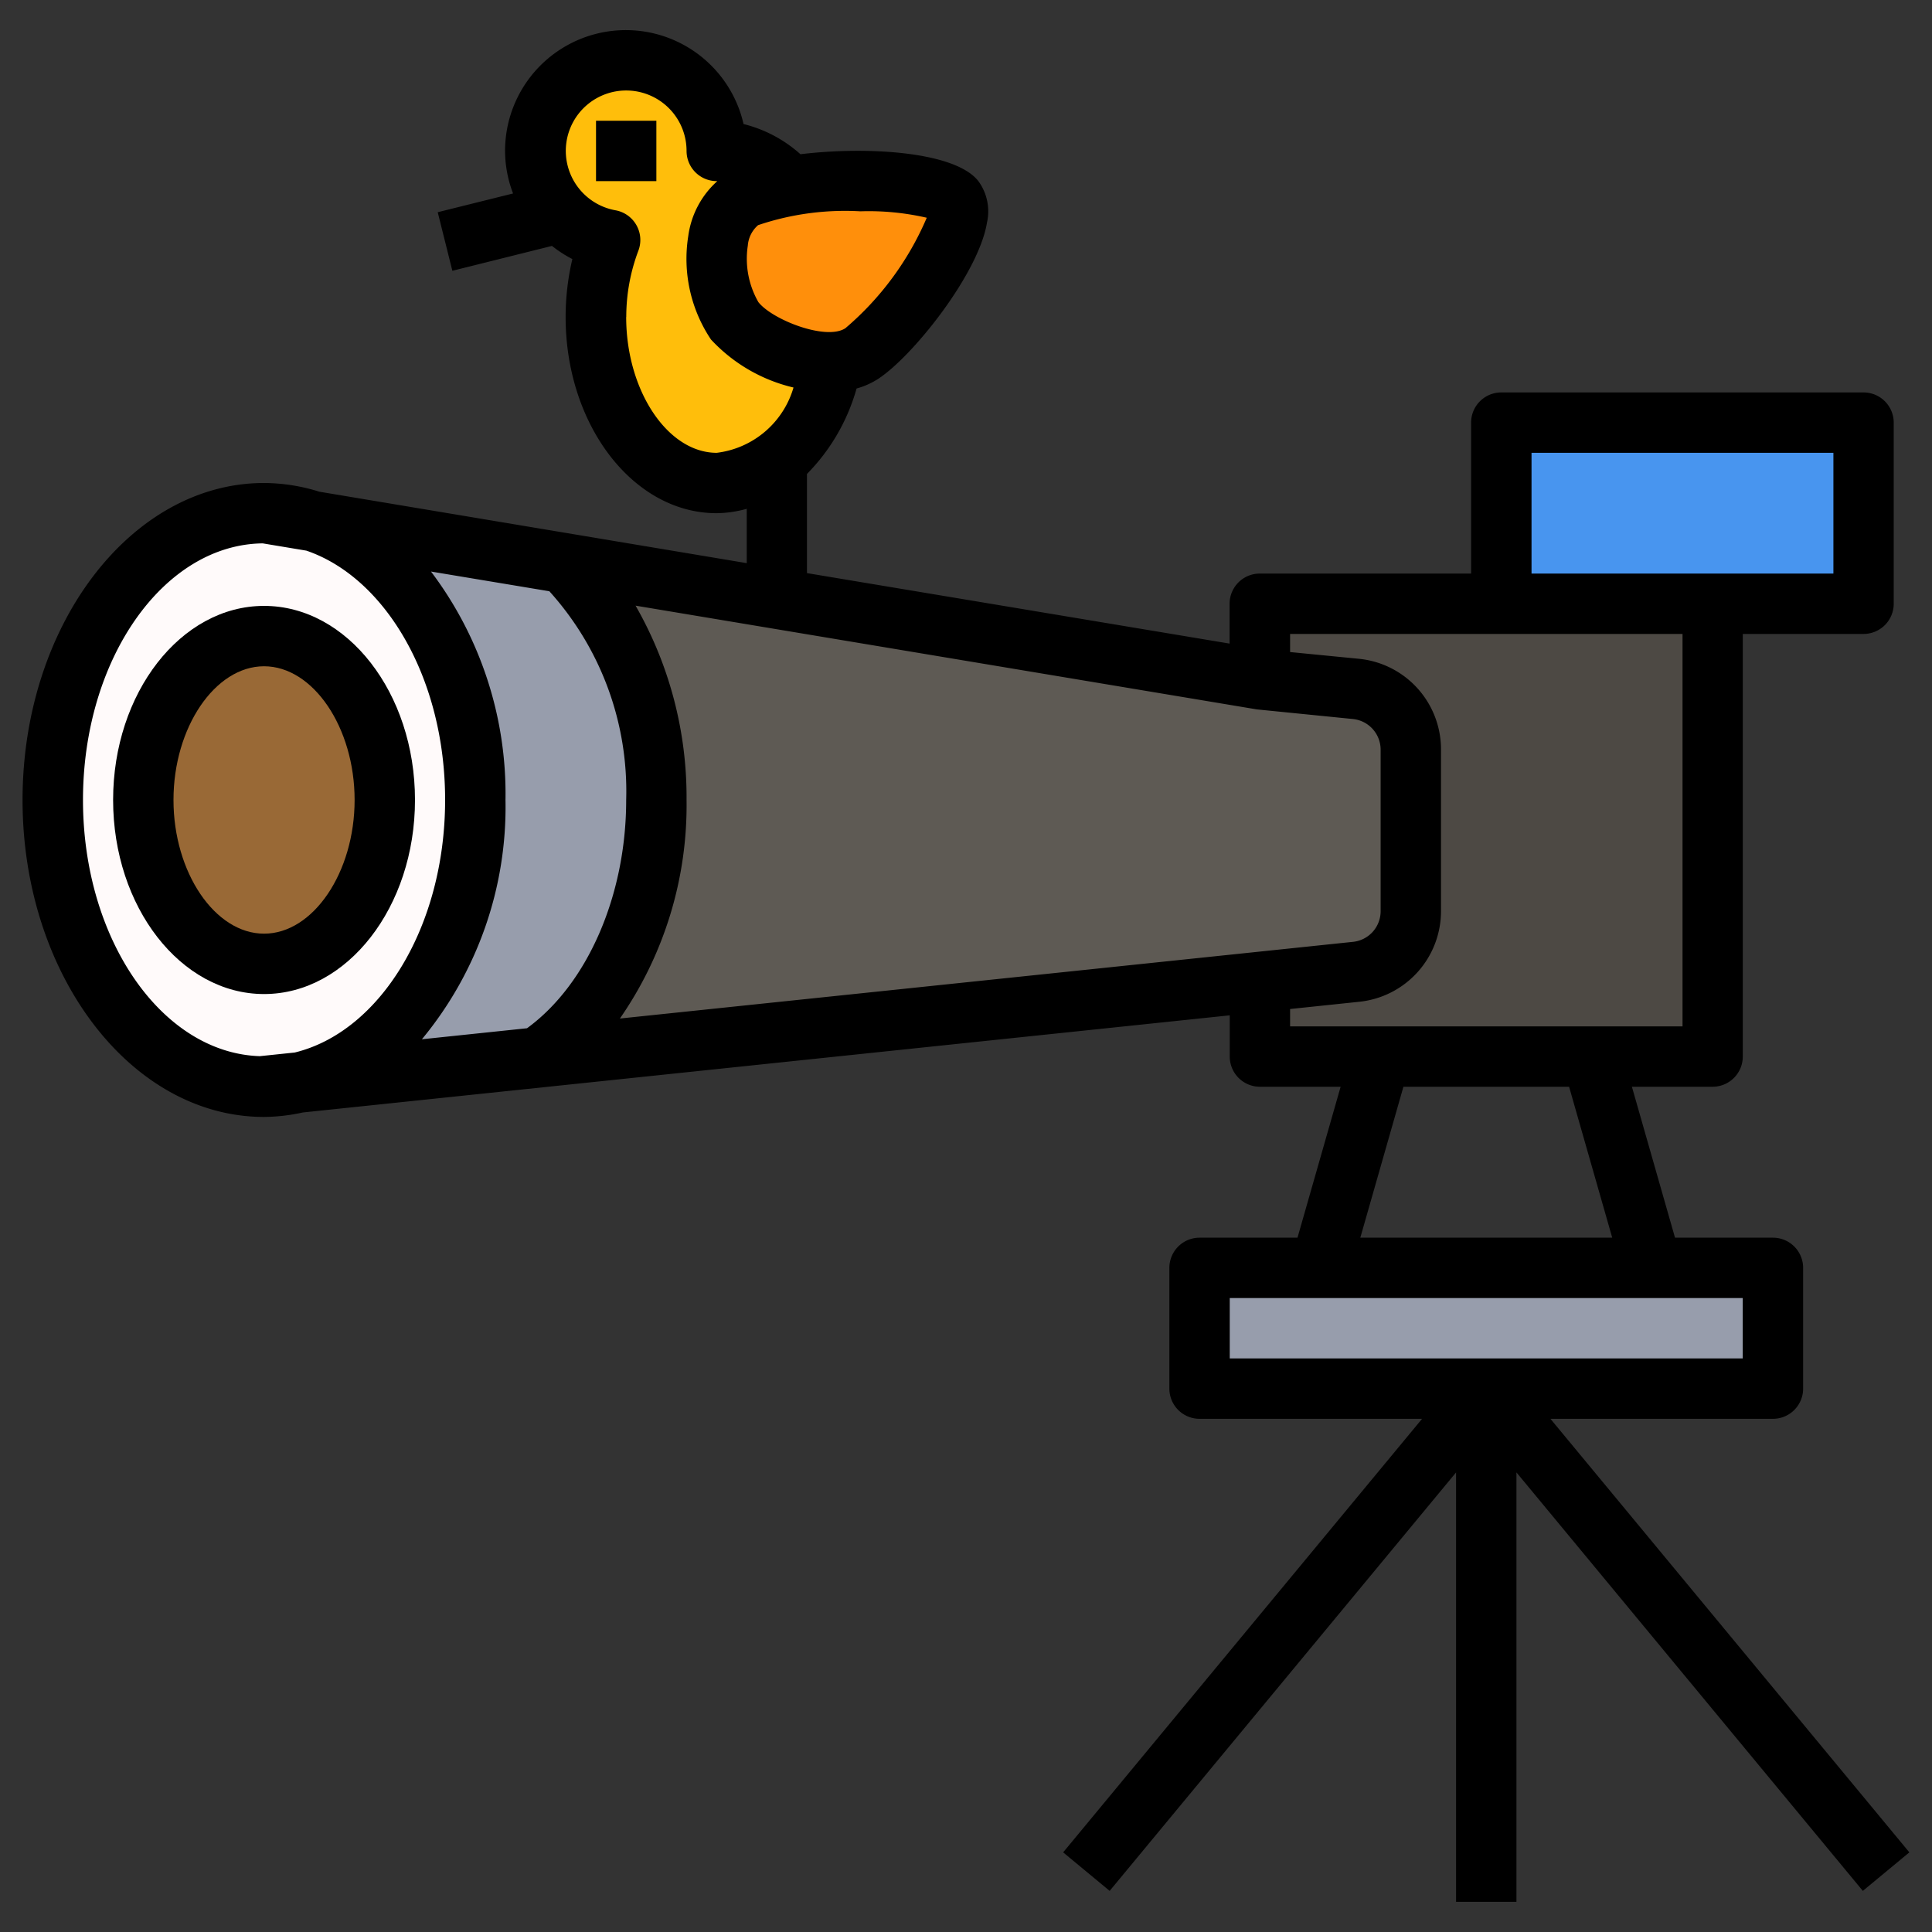 <svg id="Layer_1" height="512" viewBox="0 0 64 64" width="512" xmlns="http://www.w3.org/2000/svg" data-name="Layer 1"><rect x="0" y="0" width="64" height="64" fill="#333333" stroke="none"/><path d="m8.44 36 36.372-3.81a2.025 2.025 0 0 0 1.813-2.013v-5.345a2.024 2.024 0 0 0 -1.825-2.014l-3.175-.318-32.98-5.5z" fill="#979dac"/><ellipse cx="8.625" cy="26.5" fill="#fffafa" rx="7" ry="9.5"/><ellipse cx="8.625" cy="26.5" fill="#996936" rx="4" ry="5.429"/><path d="m43.625 42h-4v4h19v-4h-4z" fill="#979dac"/><path d="m49.625 20v-6h12v6h-5z" fill="#4895ef"/><path d="m41.625 32.52v2.48h15v-15h-15v2.5z" fill="#4d4944"/><path d="m46.625 24.83v5.35a2.025 2.025 0 0 1 -1.81 2.01l-27.05 2.81c2.29-1.56 3.86-4.78 3.86-8.5a10.742 10.742 0 0 0 -3.05-7.84l23.05 3.84 3.18.32a2.019 2.019 0 0 1 1.82 2.01z" fill="#5e5a54"/><path d="m27.475 11.99c-.47 2.31-2.02 4.01-3.85 4.01-2.21 0-4-2.46-4-5.5a7.184 7.184 0 0 1 .46-2.55 3 3 0 1 1 3.54-2.95 3.341 3.341 0 0 1 2.44 1.15z" fill="#ffbe0b"/><path d="m28.439 11.71c-1.227.807-3.556-.238-4.218-1.08s-1-3.2.226-4 6.407-.858 7.069-.016-1.85 4.286-3.077 5.096z" fill="#ff8f0b"/><path d="m8.747 32.929c2.756 0 5-2.884 5-6.429s-2.243-6.429-5-6.429-5 2.884-5 6.429 2.244 6.429 5 6.429zm0-10.858c1.626 0 3 2.029 3 4.429s-1.373 4.429-3 4.429-3-2.029-3-4.429 1.375-4.429 3-4.429z"/><path d="m51.36 47h7.371a1 1 0 0 0 1-1v-4a1 1 0 0 0 -1-1h-3.244l-1.428-5h2.673a1 1 0 0 0 1-1v-14h4a1 1 0 0 0 1-1v-6a1 1 0 0 0 -1-1h-12a1 1 0 0 0 -1 1v5h-7a1 1 0 0 0 -1 1v1.32l-14-2.335v-3.285a6.54 6.54 0 0 0 1.643-2.83 2.58 2.58 0 0 0 .721-.323c1.165-.766 3.33-3.5 3.6-5.178a1.694 1.694 0 0 0 -.29-1.374c-.76-.967-3.64-1.158-5.89-.886a4.416 4.416 0 0 0 -1.885-1 4 4 0 0 0 -7.9.9 3.966 3.966 0 0 0 .265 1.4l-2.496.621.485 1.94 3.3-.824a4.034 4.034 0 0 0 .675.436 8.368 8.368 0 0 0 -.223 1.918c0 3.584 2.243 6.5 5 6.5a3.9 3.9 0 0 0 1-.145v1.8l-14.159-2.367a6.181 6.181 0 0 0 -1.831-.288c-4.409 0-8 4.71-8 10.5s3.591 10.5 8 10.5a6.166 6.166 0 0 0 1.285-.148l30.705-3.218v1.366a1 1 0 0 0 1 1h2.673l-1.429 5h-3.244a1 1 0 0 0 -1 1v4a1 1 0 0 0 1 1h7.371l-11.89 14.362 1.541 1.276 11.475-13.862v14.224h2v-14.225l11.475 13.863 1.541-1.276zm-22.86-40a8.586 8.586 0 0 1 2.2.213 9.917 9.917 0 0 1 -2.695 3.659c-.638.42-2.421-.278-2.882-.863a2.888 2.888 0 0 1 -.351-1.871 1 1 0 0 1 .34-.679 8.981 8.981 0 0 1 3.388-.459zm-7.754 3.5a6.207 6.207 0 0 1 .4-2.193 1 1 0 0 0 -.752-1.34 2 2 0 1 1 2.349-1.967 1 1 0 0 0 1 1h.019a2.969 2.969 0 0 0 -.962 1.818 4.8 4.8 0 0 0 .753 3.43 5.422 5.422 0 0 0 2.733 1.589 3.029 3.029 0 0 1 -2.544 2.163c-1.625 0-2.999-2.061-2.999-4.5zm29.988 4.5h10v4h-10zm-29.991 11.5c0 3.17-1.287 6.107-3.285 7.562l-3.482.365a12.061 12.061 0 0 0 2.769-7.927 12.219 12.219 0 0 0 -2.468-7.567l3.921.653a9.878 9.878 0 0 1 2.545 6.914zm2 0a12.762 12.762 0 0 0 -1.689-6.437l20.583 3.437 3.176.318a1.021 1.021 0 0 1 .922 1.019v5.345a1.02 1.02 0 0 1 -.917 1.018l-24.283 2.54a12.4 12.4 0 0 0 2.208-7.24zm-19.994 0c0-4.666 2.667-8.463 5.955-8.5l1.446.241c2.632.9 4.595 4.255 4.595 8.256 0 4.2-2.158 7.682-4.982 8.369l-1.157.121c-3.242-.105-5.857-3.867-5.857-8.487zm39.987 6.925 2.29-.24a3.018 3.018 0 0 0 2.709-3.008v-5.345a3.015 3.015 0 0 0 -2.723-3.009l-2.276-.223v-.6h13v13h-13zm9.242 2.575 1.429 5h-8.345l1.428-5zm-11.241 7h16.994v2h-16.994z"/><path d="m19.744 4h1.999v2h-1.999z"/></svg>